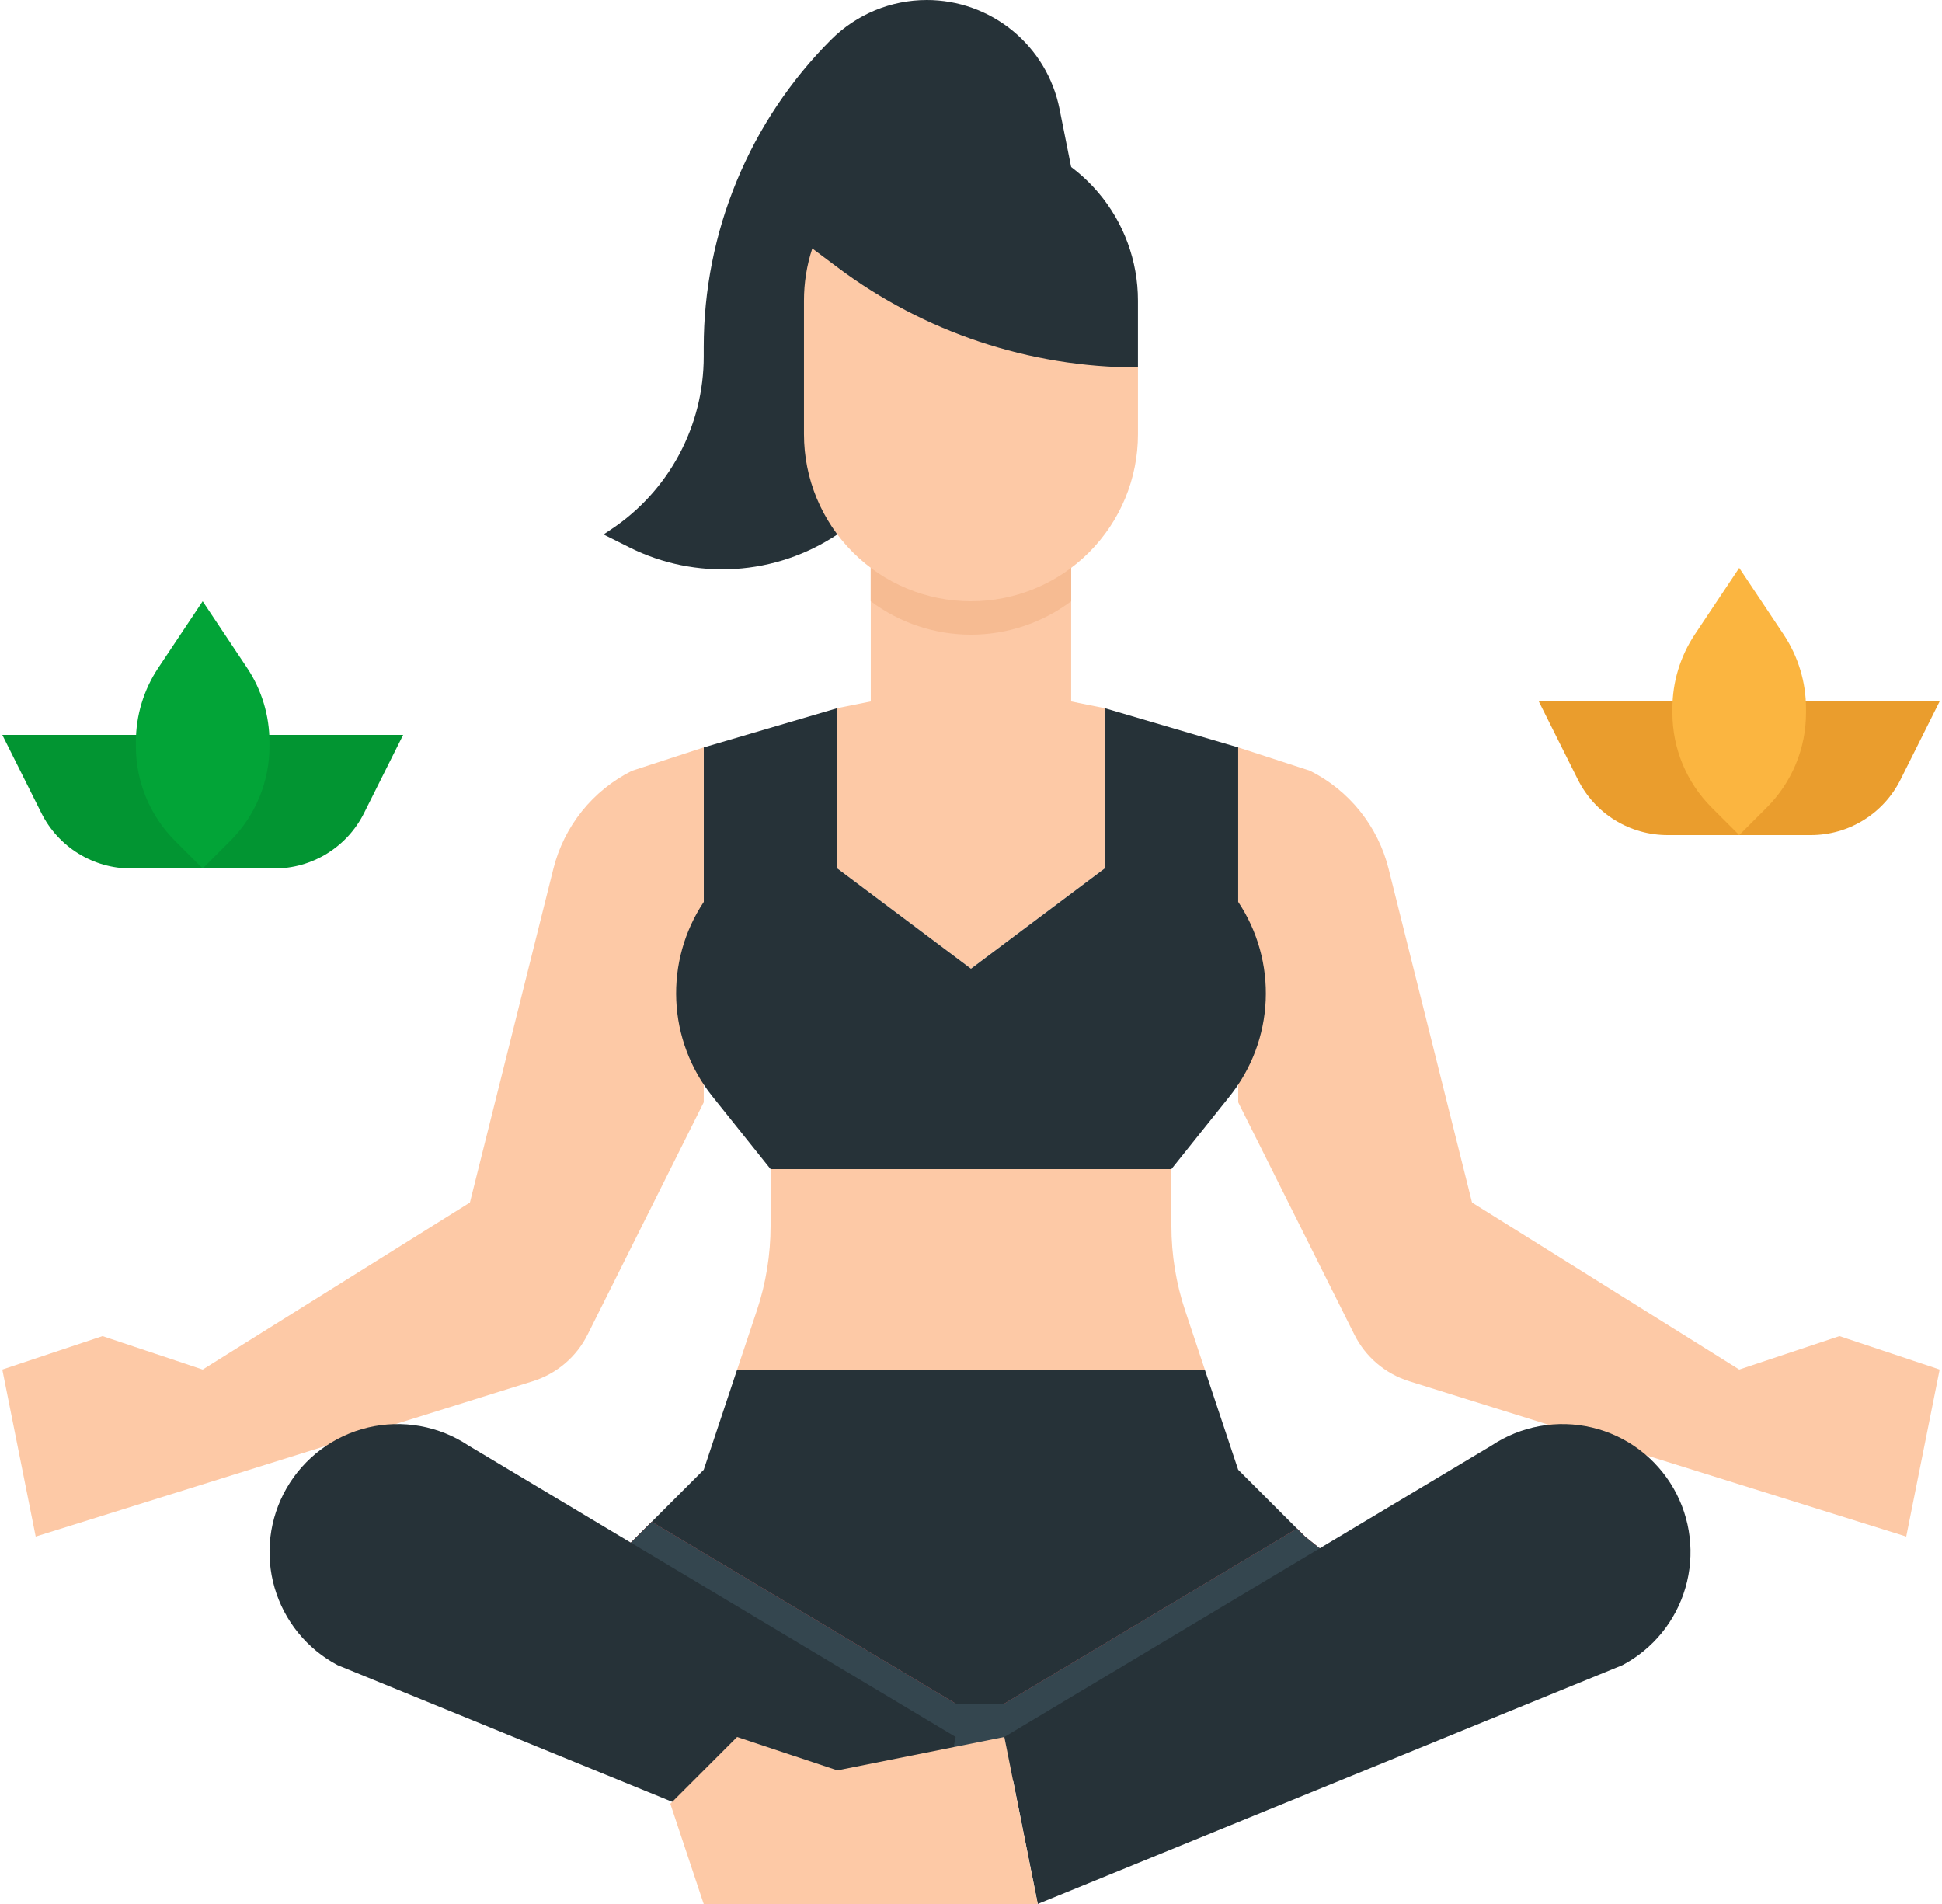 <svg width="102" height="100" viewBox="0 0 102 100" fill="none" xmlns="http://www.w3.org/2000/svg">
<path d="M91.35 43.86H87.586C86.608 43.86 85.65 43.588 84.819 43.074C83.987 42.56 83.316 41.825 82.878 40.95L80.824 36.842H91.35V43.86Z" fill="#EA9D2D"/>
<path d="M91.348 43.86H95.112C96.09 43.86 97.048 43.588 97.879 43.074C98.711 42.56 99.383 41.825 99.82 40.95L101.874 36.842H91.348V43.86Z" fill="#EA9D2D"/>
<path d="M91.349 29.825L89.018 33.32C88.25 34.473 87.84 35.827 87.84 37.213V37.444C87.84 38.366 88.021 39.278 88.374 40.13C88.727 40.981 89.244 41.755 89.895 42.407L91.349 43.86L92.802 42.407C93.454 41.755 93.97 40.981 94.323 40.13C94.676 39.278 94.857 38.366 94.857 37.444V37.213C94.857 35.827 94.447 34.473 93.679 33.32L91.349 29.825Z" fill="#FBB540"/>
<path d="M33.454 80.702L36.963 77.193L38.717 71.93H63.278L65.033 77.193L68.541 80.702L72.05 83.509L50.998 94.737L29.945 84.211L33.454 80.702Z" fill="#263238"/>
<path d="M50.195 89.474L49.311 93.892L29.945 84.21L33.454 80.702L34.23 79.925L50.195 89.474Z" fill="#CF5252"/>
<path d="M72.052 83.509L53.537 93.384L52.754 89.474L68.124 80.283L68.543 80.702L72.052 83.509Z" fill="#CF5252"/>
<path d="M36.963 39.254L33.193 40.483C32.174 40.992 31.278 41.715 30.565 42.604C29.853 43.492 29.341 44.524 29.065 45.629L24.682 63.158L10.647 71.93L5.384 70.175L0.121 71.93L1.875 80.702L27.987 72.542C28.606 72.348 29.18 72.032 29.674 71.611C30.168 71.191 30.573 70.675 30.863 70.094L36.963 57.895V39.254Z" fill="#FDC9A6"/>
<path d="M65.035 39.254L68.805 40.481C69.823 40.991 70.72 41.714 71.433 42.603C72.145 43.491 72.657 44.523 72.933 45.628L77.316 63.158L91.351 71.93L96.614 70.175L101.877 71.93L100.122 80.702L74.011 72.542C73.392 72.348 72.818 72.032 72.324 71.611C71.829 71.191 71.425 70.675 71.135 70.094L65.035 57.895V39.254Z" fill="#FDC9A6"/>
<path d="M56.26 8.772L55.649 5.714C55.327 4.103 54.456 2.653 53.185 1.611C51.914 0.569 50.322 -1.50117e-05 48.679 2.96866e-10C46.793 4.26097e-05 44.985 0.749 43.652 2.082C41.531 4.203 39.849 6.721 38.701 9.492C37.553 12.263 36.962 15.233 36.962 18.233V18.728C36.962 20.523 36.519 22.289 35.673 23.871C34.826 25.453 33.602 26.802 32.109 27.797L31.699 28.07L33.059 28.75C34.778 29.61 36.693 29.999 38.611 29.88C40.529 29.761 42.381 29.136 43.98 28.07L56.26 8.772Z" fill="#263238"/>
<path d="M58.015 37.193L56.261 36.842V29.825H45.735V36.842L43.98 37.193V45.614L50.998 50.877L58.015 45.614V37.193Z" fill="#FDC9A6"/>
<path d="M56.261 29.825V31.579C54.742 32.718 52.895 33.334 50.998 33.334C49.099 33.334 47.253 32.718 45.734 31.579V29.825H56.261Z" fill="#FDC9A6"/>
<path d="M58.017 37.193L65.034 39.254V47.368C66.053 48.896 66.559 50.708 66.479 52.542C66.4 54.376 65.738 56.137 64.592 57.571L61.526 61.403H40.473L37.407 57.571C36.261 56.137 35.599 54.376 35.52 52.542C35.44 50.708 35.946 48.896 36.965 47.368V39.254L43.982 37.193V45.614L50.999 50.877L58.017 45.614V37.193Z" fill="#263238"/>
<path d="M40.473 61.404V64.389C40.473 65.898 40.23 67.396 39.753 68.828L38.719 71.93H63.28L62.246 68.828C61.769 67.396 61.526 65.898 61.526 64.389V61.404H40.473Z" fill="#FDC9A6"/>
<path d="M72.05 83.509L68.541 80.702L68.122 80.283L52.752 89.474H50.195L34.23 79.925L33.454 80.702L29.945 84.21L49.311 92.982H53.535L72.05 83.509Z" fill="#34464F"/>
<path d="M56.261 29.825V31.579C54.742 32.718 52.895 33.334 50.998 33.334C49.099 33.334 47.253 32.718 45.734 31.579V29.825H56.261Z" fill="#F6BB92"/>
<path d="M10.647 45.614H6.883C5.905 45.614 4.947 45.342 4.116 44.828C3.284 44.314 2.612 43.579 2.175 42.705L0.121 38.596H10.647V45.614Z" fill="#029532"/>
<path d="M10.648 45.614H14.413C15.39 45.614 16.349 45.342 17.18 44.828C18.012 44.314 18.683 43.579 19.12 42.705L21.175 38.596H10.648V45.614Z" fill="#029532"/>
<path d="M54.508 99.999L85.214 87.457C86.01 87.036 86.714 86.459 87.283 85.76C87.852 85.061 88.274 84.255 88.525 83.389C88.776 82.524 88.851 81.617 88.744 80.722C88.638 79.828 88.353 78.963 87.905 78.181C87.448 77.381 86.831 76.683 86.093 76.131C85.355 75.579 84.511 75.186 83.614 74.974C82.716 74.762 81.785 74.737 80.878 74.9C79.971 75.063 79.107 75.411 78.34 75.922L52.754 91.227L54.508 99.999Z" fill="#263238"/>
<path d="M48.439 99.999L17.733 87.457C16.937 87.036 16.233 86.459 15.665 85.76C15.096 85.061 14.674 84.255 14.422 83.389C14.171 82.524 14.097 81.617 14.203 80.722C14.31 79.828 14.595 78.963 15.042 78.181C15.499 77.381 16.116 76.683 16.855 76.131C17.593 75.579 18.437 75.186 19.334 74.974C20.231 74.762 21.162 74.737 22.069 74.9C22.976 75.063 23.84 75.411 24.607 75.922L50.194 91.227L48.439 99.999Z" fill="#263238"/>
<path d="M52.751 91.228L43.979 92.982L38.716 91.228L35.207 94.737L36.961 100H54.505L52.751 91.228Z" fill="#FDC9A6"/>
<path d="M59.77 19.298V22.807C59.77 25.134 58.846 27.365 57.201 29.01C55.556 30.655 53.325 31.579 50.998 31.579C48.672 31.579 46.441 30.655 44.796 29.01C43.151 27.365 42.227 25.134 42.227 22.807V15.79C42.226 14.858 42.373 13.933 42.664 13.048L59.77 19.298Z" fill="#FDC9A6"/>
<path d="M59.769 15.79V19.298C54.075 19.298 48.535 17.451 43.98 14.035L42.664 13.048C43.316 11.066 44.652 9.381 46.434 8.296C48.215 7.211 50.325 6.796 52.385 7.126C54.445 7.456 56.32 8.51 57.673 10.097C59.027 11.685 59.77 13.703 59.769 15.79Z" fill="#263238"/>
<path d="M10.645 31.579L8.315 35.074C7.547 36.227 7.137 37.581 7.137 38.967V39.198C7.137 40.12 7.318 41.032 7.671 41.884C8.024 42.735 8.541 43.509 9.192 44.161L10.645 45.614L12.099 44.161C12.75 43.509 13.267 42.735 13.62 41.884C13.973 41.032 14.154 40.12 14.154 39.198V38.967C14.154 37.581 13.744 36.227 12.976 35.074L10.645 31.579Z" fill="#02A437"/>
</svg>
